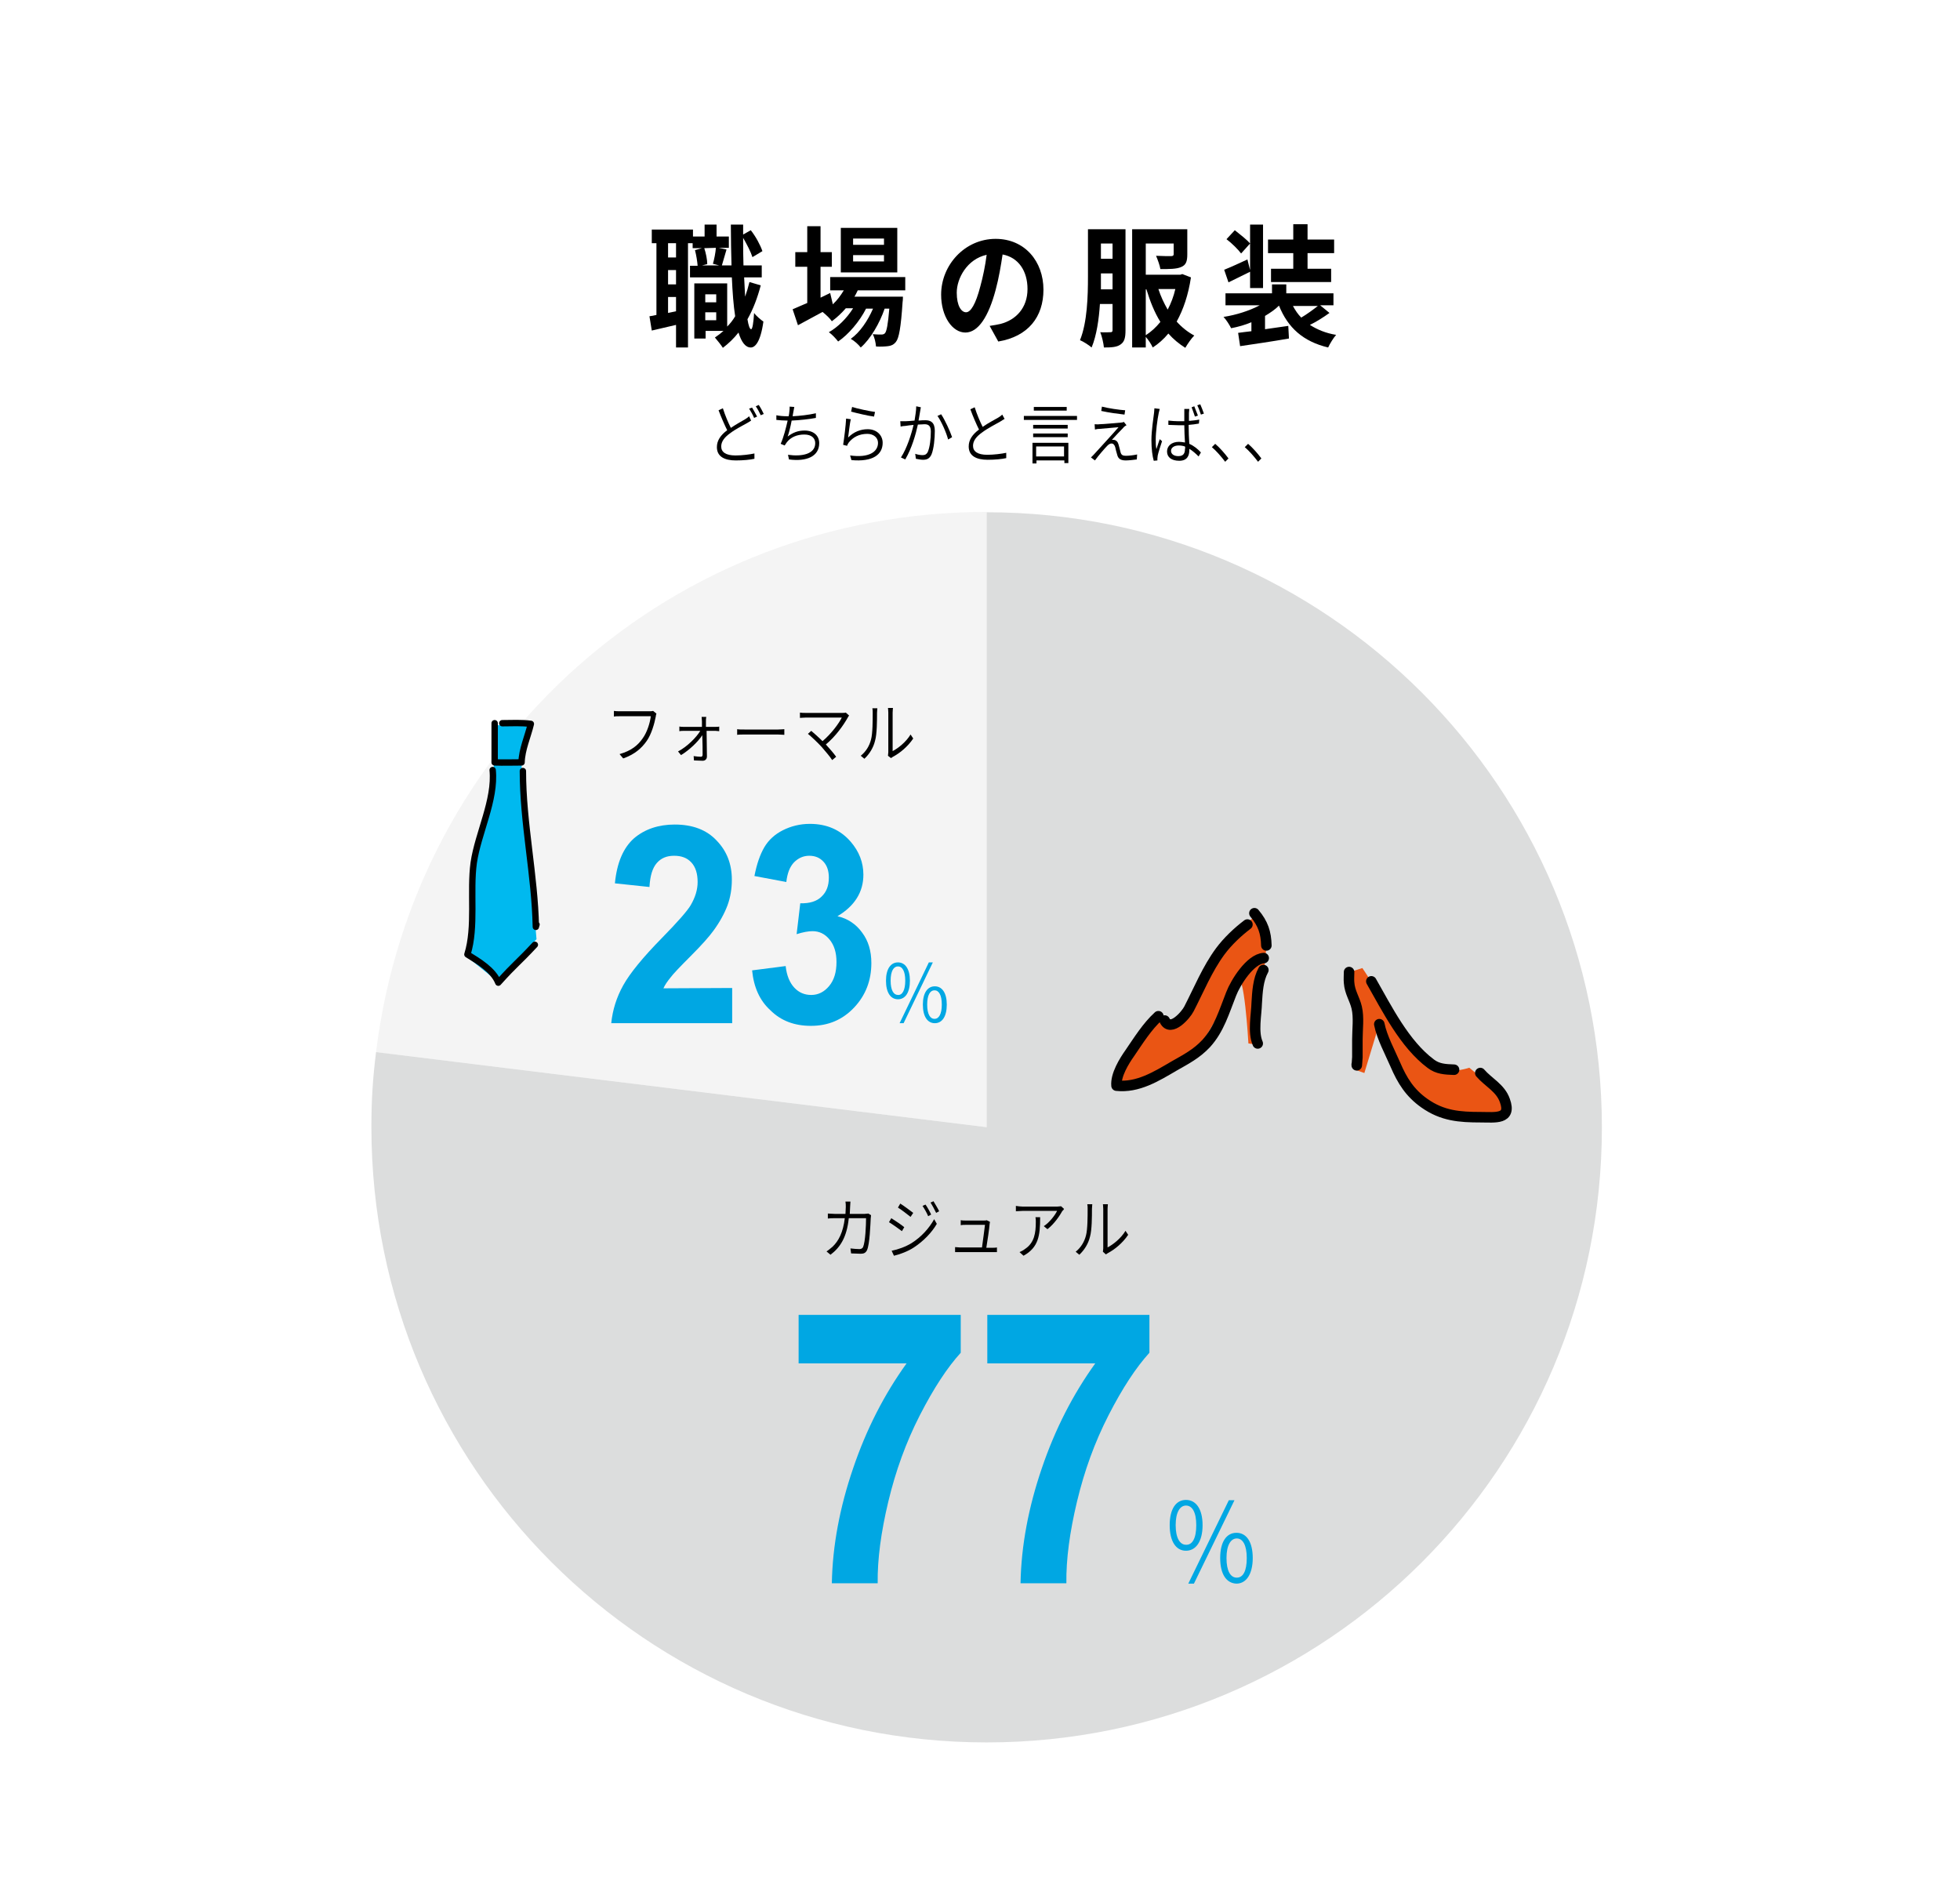 <?xml version="1.0" encoding="utf-8"?>
<!-- Generator: Adobe Illustrator 26.1.0, SVG Export Plug-In . SVG Version: 6.00 Build 0)  -->
<svg version="1.1" id="レイヤー_1" xmlns="http://www.w3.org/2000/svg" xmlns:xlink="http://www.w3.org/1999/xlink" x="0px"
	 y="0px" viewBox="0 0 590 572.5" style="enable-background:new 0 0 590 572.5;" xml:space="preserve">
<style type="text/css">
	.st0{fill:#FFFFFF;}
	.st1{fill:#F4F4F4;}
	.st2{fill:#DCDDDD;}
	.st3{fill:#00A7E3;}
	.st4{fill:#EA5514;}
	.st5{fill:none;stroke:#000000;stroke-width:3.167;stroke-linecap:round;stroke-linejoin:round;stroke-miterlimit:10;}
	.st6{fill:#00B9EF;}
	.st7{fill:none;stroke:#000000;stroke-width:1.921;stroke-linecap:round;stroke-linejoin:round;stroke-miterlimit:10;}
</style>
<rect y="0" class="st0" width="590" height="572.5"/>
<g>
	<g>
		<g>
			<g>
				<path class="st1" d="M297,339.3l-183.8-22.6c11.5-93.4,89.7-162.6,183.8-162.6V339.3z"/>
			</g>
		</g>
		<g>
			<g>
				<path class="st2" d="M297,339.3V154.2c102.3,0,185.2,82.9,185.2,185.2S399.3,524.5,297,524.5s-185.2-82.9-185.2-185.2
					c0-8.2,0.4-14.5,1.4-22.6L297,339.3z"/>
			</g>
		</g>
	</g>
</g>
<g>
	<path d="M229,85.9c-1,3.8-2.3,7.2-4,10.2c0.3,1.9,0.7,3,1.1,3c0.4,0,0.7-1.8,0.9-4.9c0.6,0.9,2.2,2.2,2.8,2.6
		c-0.9,6.4-2.6,7.8-3.8,7.8c-1.6,0-2.8-1.6-3.7-4.5c-1.4,1.8-3,3.3-4.7,4.6c-0.5-0.8-1.7-2.3-2.4-3.1c0.9-0.6,1.8-1.3,2.6-2h-5.4
		v2.3H209V85.3h9.9v13c0.9-0.9,1.7-1.9,2.4-3.1c-0.5-3.2-0.8-7.2-1-11.7h-12.6V80h2.3c-0.1-1.3-0.4-3.2-0.8-4.7l2.1-0.6h-2.8v-1.5
		h-1.4v31.4h-3.6v-6.8c-2.6,0.6-5.1,1.2-7.3,1.7l-0.7-4.3c0.6-0.1,1.4-0.2,2.1-0.4V73.2h-1.4v-4.1h12.4v2.1h3.5v-3.6h3.6v3.6h3.7
		v3.4h-3.1l2.4,0.5c-0.5,1.7-1,3.5-1.4,4.8h2.9c-0.1-3.8-0.2-7.9-0.2-12.3h3.7v3l2.3-1.3c1.5,1.9,2.9,4.5,3.5,6.3l-3,1.8
		c-0.5-1.6-1.7-3.9-2.8-5.8c0,2.9,0,5.7,0.1,8.3h5.5v3.6H224c0.1,2.1,0.2,4,0.3,5.8c0.5-1.4,0.9-2.8,1.3-4.4L229,85.9z M203.5,73.2
		h-2.4v4.3h2.4V73.2z M203.5,81.3h-2.4v4.3h2.4V81.3z M203.5,93.7v-4.3h-2.4v4.8L203.5,93.7z M212,74.7c0.5,1.5,0.9,3.5,0.9,4.8
		l-1.6,0.4h5.2l-1.9-0.5c0.4-1.3,0.8-3.4,0.9-4.8L212,74.7L212,74.7z M212.3,88.6V91h3.3v-2.4H212.3z M215.6,96.4V94h-3.3v2.4H215.6
		z"/>
	<path d="M258.2,87.4c-0.3,0.6-0.6,1.3-1,1.9h14.6c0,0,0,1.1-0.1,1.6c-0.5,7.7-1.1,10.9-2,12c-0.7,0.9-1.5,1.2-2.4,1.3
		c-0.8,0.1-2.2,0.2-3.6,0.1c-0.1-1.1-0.4-2.7-1-3.7c1.1,0.1,2.1,0.1,2.6,0.1c0.5,0,0.8-0.1,1.1-0.4c0.5-0.6,0.9-2.6,1.3-7.4h-1.4
		c-1.5,4.4-4.3,9.2-7.2,11.7c-0.7-0.9-1.9-2-3-2.6c2.7-1.9,5.1-5.4,6.7-9.1h-2.1c-1.9,3.8-5.3,7.8-8.4,9.9c-0.7-0.9-1.8-2.1-2.8-2.8
		c2.7-1.5,5.4-4.2,7.3-7.2h-2.2c-1.3,1.5-2.7,2.8-4.2,3.9c-0.5-0.8-1.9-2.1-2.8-2.8c-2.6,1.4-5.2,2.8-7.4,4l-1.6-4.8
		c1.2-0.5,2.7-1.2,4.4-1.9V80.3h-3.6v-4.4h3.6v-7.8h4v7.8h3.4v4.4H247v9.3l2.9-1.4l0.8,3.4c1.3-1.2,2.4-2.7,3.3-4.2h-4.1v-4h22.6v4
		L258.2,87.4L258.2,87.4z M270.1,82h-17V68.6h17V82z M266.1,71.8h-9.3v1.9h9.3V71.8z M266.1,76.8h-9.3v1.9h9.3V76.8z"/>
	<path d="M297.9,98.1c1.4-0.2,2.4-0.4,3.3-0.6c4.6-1.2,8.1-4.8,8.1-10.5c0-5.4-2.7-9.5-7.5-10.4c-0.5,3.3-1.1,7-2.1,10.7
		c-2.1,7.9-5.2,12.8-9.1,12.8c-3.9,0-7.3-4.8-7.3-11.4c0-9,7.2-16.8,16.4-16.8c8.8,0,14.4,6.8,14.4,15.3c0,8.2-4.6,14.1-13.6,15.6
		L297.9,98.1z M295.1,86.2c0.8-2.9,1.5-6.3,1.9-9.5c-5.9,1.3-9,7.1-9,11.4c0,4,1.4,5.9,2.8,5.9C292.2,94,293.7,91.6,295.1,86.2z"/>
	<path d="M338.8,99.4c0,2.2-0.3,3.5-1.5,4.3c-1.1,0.8-2.7,0.9-5,0.9c-0.1-1.2-0.6-3.4-1.1-4.6c1.3,0.1,2.6,0,3.1,0s0.6-0.2,0.6-0.7
		v-7.8h-3.8c-0.3,4.6-1,9.5-2.5,13.1c-0.8-0.7-2.5-1.8-3.5-2.2c2.2-5.4,2.4-13.3,2.4-19.1V69h11.3V99.4z M334.9,87.1v-4.8h-3.5v1.1
		c0,1.2,0,2.4,0,3.7H334.9z M331.4,73.3v4.6h3.5v-4.6H331.4z M358.5,83.5c-0.8,5.3-2.3,9.7-4.3,13.3c1.5,1.7,3.4,3.2,5.3,4.2
		c-0.9,0.9-2,2.5-2.7,3.7c-1.9-1.2-3.6-2.6-5.1-4.3c-1.4,1.7-3,3.1-4.7,4.2c-0.4-0.9-1.3-2.3-2.1-3.2v3.2h-4.1V69h16.6v7.6
		c0,2.1-0.4,3.2-1.9,3.8c-1.4,0.6-3.5,0.6-6.2,0.6c-0.2-1.2-0.8-2.8-1.3-4c1.8,0.1,3.9,0.1,4.5,0.1s0.8-0.2,0.8-0.6v-3.2h-8.4v9.4
		h10.4l0.6-0.2L358.5,83.5z M344.9,100.9c1.6-1,3.1-2.4,4.4-4c-1.8-2.9-3.1-6.2-4.2-9.8h-0.2L344.9,100.9L344.9,100.9z M348.7,87
		c0.7,2.2,1.7,4.3,2.8,6.2c1-1.9,1.8-4,2.3-6.2H348.7z"/>
	<path d="M400.2,94.2c-1.8,1.3-4,2.7-5.9,3.6c2.2,1.4,4.8,2.5,7.9,3c-0.8,0.9-1.9,2.7-2.4,3.8c-7.5-1.8-12.1-5.9-14.8-12.6
		c-1.2,1.2-2.7,2.2-4.2,3.1v4l7-1l0.2,3.8c-5.1,0.9-10.7,1.7-14.7,2.3l-0.6-4c1.2-0.2,2.6-0.3,4-0.5v-2.7c-1.9,0.8-4,1.4-6.1,1.8
		c-0.5-1-1.5-2.6-2.3-3.4c3.9-0.6,7.9-1.9,10.9-3.5h-10.3v-3.6h14v-2.7h4.3v2.7h14.2v3.6h-4L400.2,94.2z M376.3,81.8
		c-2.2,1.1-4.5,2.2-6.5,3.2l-1.3-3.8c1.8-0.7,4.4-1.9,7-3.1l0.8,3.2V67.6h3.9v19.1h-3.9V81.8z M373.6,76.3c-0.9-1.2-2.8-3.1-4.4-4.3
		l2.5-2.7c1.5,1.2,3.6,2.8,4.6,4L373.6,76.3z M389.3,76.2h-7.6v-4.1h7.6v-4.6h4.3v4.6h8v4.1h-8v4.7h7.1v4h-18.1v-4h6.7L389.3,76.2
		L389.3,76.2z M389.2,92.1c0.7,1.3,1.5,2.5,2.5,3.5c1.7-1,3.6-2.4,5-3.5H389.2z"/>
</g>
<g>
	<path d="M197.6,214.8c-0.1,0.3-0.2,0.6-0.2,0.9c-0.4,2.1-1.3,5.3-2.7,7.3c-1.6,2.3-3.7,4.1-7.1,5.3l-1.1-1.3c3.5-1,5.5-2.6,7-4.8
		c1.3-1.8,2.2-4.7,2.4-6.6h-9.4c-0.7,0-1.3,0-1.7,0.1V214c0.5,0.1,1.1,0.1,1.8,0.1h9.1c0.2,0,0.6,0,0.9-0.1L197.6,214.8z"/>
	<path d="M215.4,218.8c0.3,0,0.9,0,1.1-0.1v1.4c-0.3,0-0.8-0.1-1.1-0.1h-2.7l0.1,7.7c0,0.8-0.5,1.3-1.3,1.3c-0.7,0-1.9-0.1-2.6-0.1
		l-0.1-1.3c0.7,0.1,1.7,0.2,2.2,0.2c0.3,0,0.5-0.2,0.5-0.6c0-1.3,0-3.7-0.1-5.9c-1.2,1.9-3.9,4.5-6.4,6l-0.9-1.1
		c2.7-1.4,5.5-4.2,6.7-6.2h-5c-0.5,0-0.9,0-1.3,0.1v-1.4c0.4,0.1,0.9,0.1,1.3,0.1h5.5c0-0.7,0-1.3,0-1.7c0-0.4-0.1-0.9-0.1-1.3h1.4
		c-0.1,0.4-0.1,0.9-0.1,1.3l0,1.7H215.4z"/>
	<path d="M221.9,219.5c0.5,0.1,1.4,0.1,2.4,0.1h9.9c0.9,0,1.5-0.1,1.9-0.1v1.7c-0.4,0-1.1-0.1-1.9-0.1h-9.9c-1,0-1.9,0-2.4,0.1
		V219.5z"/>
	<path d="M255.6,215.4c-0.2,0.2-0.3,0.4-0.4,0.6c-1.3,2.3-3.6,5.6-6.6,8.1c1.1,1.2,2.4,2.7,3.1,3.7l-1.2,1c-0.6-1-2.1-2.7-3.2-4
		c-1.1-1.2-3.2-3.2-4.1-3.9l1-0.9c0.6,0.5,2.2,1.9,3.4,3.1c2.7-2.3,4.9-5.3,5.8-7.1h-10.8c-0.7,0-1.4,0.1-1.8,0.1v-1.6
		c0.5,0.1,1.1,0.1,1.8,0.1h10.9c0.4,0,0.8,0,1.1-0.1L255.6,215.4z"/>
	<path d="M259.1,227.5c1.5-1.2,2.6-2.9,3.1-4.9c0.5-1.8,0.5-5.8,0.5-8c0-0.5,0-1-0.1-1.4h1.5c0,0.3-0.1,0.8-0.1,1.4
		c0,2.2,0,6.4-0.6,8.4c-0.5,2.1-1.7,4-3.2,5.4L259.1,227.5z M267.3,227.5c0-0.3,0.1-0.7,0.1-1.1v-11.9c0-0.7-0.1-1.2-0.1-1.4h1.5
		c0,0.2-0.1,0.7-0.1,1.4v11.6c1.7-0.9,4-2.7,5.4-5l0.8,1.2c-1.6,2.4-4,4.4-6.1,5.5c-0.2,0.1-0.4,0.3-0.6,0.4L267.3,227.5z"/>
</g>
<g>
	<path d="M262.2,365.8c0,0.3-0.1,0.7-0.1,1c-0.1,1.9-0.3,7.7-1.1,9.5c-0.4,0.8-0.9,1.1-1.9,1.1c-0.9,0-1.9-0.1-2.9-0.1l-0.2-1.5
		c1,0.1,1.9,0.2,2.7,0.2c0.5,0,0.9-0.2,1.1-0.6c0.7-1.6,0.9-6.6,0.9-8.7h-5.2c-0.6,5.8-2.6,8.8-5.5,11l-1.2-1
		c0.5-0.3,1.2-0.9,1.8-1.4c1.8-1.7,3.2-4.3,3.7-8.6h-3.1c-0.7,0-1.4,0-2,0.1v-1.5c0.6,0,1.3,0.1,2,0.1h3.3c0-0.6,0.1-1.3,0.1-2.1
		c0-0.5,0-1.1-0.1-1.6h1.5c0,0.5-0.1,1.1-0.1,1.6c0,0.7-0.1,1.4-0.1,2.1h4.5c0.5,0,0.8-0.1,1.1-0.1L262.2,365.8z"/>
	<path d="M272.2,369.4l-0.7,1.2c-0.9-0.7-2.9-2.1-3.9-2.7l0.7-1.2C269.3,367.3,271.5,368.8,272.2,369.4z M274.4,374.2
		c3-1.9,5.3-4.5,6.8-7.2l0.8,1.4c-1.5,2.6-4,5.2-6.9,7.1c-1.8,1.2-4.3,2.1-6,2.5l-0.7-1.5C270.4,376.1,272.6,375.3,274.4,374.2z
		 M274.9,365.1l-0.8,1.2c-0.9-0.7-2.8-2.2-3.8-2.8l0.7-1.2C272,362.9,274.1,364.5,274.9,365.1z M280.3,365.6l-0.9,0.5
		c-0.4-1-1.1-2.2-1.7-3.1l0.9-0.4C279.1,363.3,279.9,364.7,280.3,365.6z M282.7,364.6l-0.9,0.5c-0.5-1-1.1-2.2-1.7-3.1l0.9-0.4
		C281.4,362.3,282.3,363.7,282.7,364.6z"/>
	<path d="M298.7,375.6c0.4,0,1,0,1.4-0.1v1.4c-0.3,0-0.9,0-1.3,0h-9.9c-0.5,0-0.9,0-1.4,0v-1.5c0.4,0,0.9,0.1,1.4,0.1h6.7
		c0.2-1.6,0.8-5.7,0.9-6.8h-5.9c-0.5,0-1,0-1.4,0.1v-1.5c0.4,0.1,0.9,0.1,1.4,0.1h5.6c0.3,0,0.7,0,0.8-0.1l1,0.5
		c0,0.2-0.1,0.4-0.1,0.6c-0.1,1.4-0.7,5.4-1,7.2L298.7,375.6L298.7,375.6z"/>
	<path d="M320.3,363.9c-0.1,0.2-0.3,0.5-0.5,0.6c-0.7,1.3-2.4,3.9-4.5,5.5l-1.1-0.9c1.7-1.1,3.4-3.3,4-4.6h-10.4
		c-0.6,0-1.3,0.1-2,0.1V363c0.6,0.1,1.4,0.2,2,0.2h10.5c0.3,0,0.9-0.1,1.1-0.1L320.3,363.9z M313.1,366.5c0,5.5-0.5,9-5,11.5
		l-1.2-1.1c0.5-0.2,1.1-0.5,1.6-0.9c2.9-1.9,3.3-4.9,3.3-8.2c0-0.5,0-0.9-0.1-1.4H313.1z"/>
	<path d="M323.8,376.8c1.5-1.2,2.6-2.9,3.1-4.9c0.5-1.8,0.5-5.8,0.5-8c0-0.5,0-1-0.1-1.4h1.5c0,0.3-0.1,0.8-0.1,1.4
		c0,2.2,0,6.4-0.6,8.4c-0.5,2.1-1.7,4-3.2,5.4L323.8,376.8z M332,376.8c0-0.3,0.1-0.7,0.1-1v-11.9c0-0.7-0.1-1.2-0.1-1.4h1.5
		c0,0.2-0.1,0.7-0.1,1.4v11.6c1.7-0.9,4-2.7,5.4-5l0.8,1.2c-1.6,2.4-4,4.4-6.1,5.5c-0.2,0.1-0.4,0.3-0.6,0.4L332,376.8z"/>
</g>
<g>
	<path d="M226.1,126.6c-0.4,0.3-0.8,0.5-1.3,0.8c-1.2,0.7-3.3,1.7-5,3c-1.7,1.2-2.7,2.5-2.7,4c0,1.7,1.4,2.7,4.3,2.7
		c2,0,4.3-0.3,5.7-0.6l0,1.6c-1.3,0.3-3.4,0.5-5.6,0.5c-3.3,0-5.7-1.1-5.7-4c0-2,1.1-3.6,3.1-5.1c-0.8-1.6-1.8-3.9-2.6-6l1.3-0.6
		c0.7,2.2,1.6,4.3,2.4,5.9c1.6-1.1,3.3-2,4.3-2.6c0.5-0.3,0.9-0.6,1.2-0.9L226.1,126.6z M226.4,122.7c0.4,0.7,1.1,1.9,1.5,2.7
		l-0.9,0.4c-0.3-0.8-1-2-1.5-2.8L226.4,122.7z M228.4,121.9c0.5,0.7,1.2,2,1.5,2.7L229,125c-0.4-0.9-1-2-1.5-2.7L228.4,121.9z"/>
	<path d="M245.6,125.8c-2.1,0.4-5,0.7-7.3,0.8c-0.3,1.7-0.8,3.7-1.2,4.8c1.6-1.2,3.1-1.8,5.1-1.8c2.8,0,4.4,1.6,4.4,3.8
		c0,4-3.8,5.6-9.1,4.9l-0.3-1.4c4.2,0.6,8.2-0.2,8.2-3.5c0-1.5-1.1-2.6-3.3-2.6s-4.1,0.8-5.3,2.4c-0.2,0.3-0.4,0.6-0.6,0.9l-1.2-0.5
		c0.9-2,1.6-4.8,2.1-7H237c-1.2,0-2.3-0.1-3.3-0.2l0-1.4c0.9,0.2,2.2,0.3,3.3,0.3h0.4c0.1-0.5,0.2-1,0.2-1.3
		c0.1-0.6,0.1-1.1,0.1-1.6l1.4,0.1c-0.1,0.5-0.2,1.1-0.3,1.6c-0.1,0.3-0.1,0.7-0.2,1.2c2.1-0.1,4.8-0.4,7-0.9L245.6,125.8z"/>
	<path d="M255.3,131.7c1.7-1.7,3.7-2.5,5.9-2.5c2.7,0,4.5,1.8,4.5,4.1c0,3.5-2.9,5.8-9.4,5.2l-0.4-1.4c5.7,0.8,8.4-1.1,8.4-3.8
		c0-1.6-1.4-2.7-3.2-2.7c-2.5,0-4.3,1-5.6,2.6c-0.2,0.3-0.4,0.6-0.5,1l-1.2-0.3c0.3-1.8,0.8-5.9,0.9-7.9l1.4,0.2
		C255.8,127.4,255.5,130.4,255.3,131.7z M256.5,122.5c1.5,0.5,5.3,1.3,6.9,1.5l-0.3,1.4c-1.7-0.2-5.5-1.1-6.9-1.5L256.5,122.5z"/>
	<path d="M277.2,122.6c-0.1,0.3-0.1,0.7-0.2,1.1c-0.1,0.6-0.3,1.8-0.5,2.9c0.9-0.1,1.6-0.1,2.1-0.1c1.5,0,2.8,0.6,2.8,3.2
		c0,2.3-0.3,5.4-1,7.1c-0.6,1.3-1.4,1.6-2.6,1.6c-0.7,0-1.5-0.2-2.1-0.3l-0.2-1.5c0.8,0.3,1.7,0.4,2.2,0.4c0.7,0,1.2-0.2,1.6-1
		c0.6-1.4,0.9-3.9,0.9-6.1c0-1.8-0.8-2.2-1.9-2.2c-0.5,0-1.2,0.1-2,0.1c-0.6,2.8-1.8,7.1-3.8,10.5l-1.3-0.6c1.8-2.7,3.2-7.2,3.8-9.8
		c-1,0.1-1.9,0.2-2.4,0.3c-0.4,0-1.1,0.1-1.5,0.2l-0.1-1.6c0.5,0,1,0,1.5,0c0.6,0,1.7-0.1,2.8-0.2c0.2-1.4,0.5-2.9,0.5-4.3
		L277.2,122.6z M283.3,124.7c1.1,1.6,2.7,5.1,3.3,6.9l-1.2,0.7c-0.5-2-2-5.4-3.2-7.1L283.3,124.7z"/>
	<path d="M302.4,126.1c-0.4,0.2-0.8,0.5-1.3,0.8c-1.2,0.7-3.8,2-5.5,3.3c-1.7,1.2-2.7,2.5-2.7,4c0,1.7,1.4,2.7,4.3,2.7
		c1.9,0,4.3-0.3,5.7-0.6l0,1.6c-1.3,0.3-3.4,0.5-5.6,0.5c-3.3,0-5.7-1.1-5.7-4c0-2,1.1-3.6,3.1-5.1c-0.8-1.6-1.8-3.9-2.6-6.1
		l1.3-0.6c0.7,2.2,1.6,4.3,2.4,5.9c1.7-1.2,3.7-2.2,4.7-2.8c0.5-0.3,0.9-0.6,1.2-0.9L302.4,126.1z"/>
	<path d="M324.2,125.2v1.2h-16v-1.2H324.2z M310.8,133.3h10.8v6.1h-1.2v-0.8h-8.4v0.9h-1.2L310.8,133.3L310.8,133.3z M321.3,129H311
		v-1.1h10.4V129z M311,130.5h10.4v1.1H311V130.5z M321.1,123.6h-9.9v-1.1h9.9V123.6z M311.9,134.4v3h8.4v-3H311.9z"/>
	<path d="M338.1,128.8c-0.6,0.6-2.7,2.8-3.4,3.6c0.2,0,0.5,0,0.6,0c0.7,0.1,1.2,0.6,1.4,1.4c0.2,0.6,0.4,1.6,0.6,2.3
		c0.2,0.8,0.6,1.1,1.6,1.1c1.1,0,2.5-0.2,3.4-0.4l-0.1,1.5c-0.7,0.1-2.4,0.3-3.3,0.3c-1.4,0-2.3-0.4-2.6-1.7
		c-0.2-0.6-0.5-1.8-0.6-2.3c-0.2-0.7-0.6-1.1-1.1-1.1c-0.5,0-0.9,0.3-1.3,0.7c-0.7,0.7-2.7,3-3.7,4.4l-1.2-0.9
		c0.2-0.2,0.5-0.5,0.8-0.8c0.7-0.8,5.8-6.3,7.5-8.3c-1.4,0.1-4.6,0.4-5.7,0.5c-0.6,0-1,0.1-1.4,0.2l-0.1-1.6c0.4,0,0.9,0.1,1.5,0
		c1.1,0,5.2-0.4,6.5-0.5c0.3,0,0.6-0.1,0.8-0.2l0.8,1C338.7,128.2,338.2,128.6,338.1,128.8z M338.7,123.5l-0.2,1.3
		c-1.8-0.2-4.8-0.6-7-1.1l0.2-1.3C333.6,122.9,337,123.4,338.7,123.5z"/>
	<path d="M349.1,123.1c-0.1,0.3-0.2,0.9-0.3,1.2c-0.4,1.9-0.9,5.7-0.9,8c0,1.1,0,1.9,0.2,2.9c0.3-0.9,0.7-2.2,1-3l0.7,0.6
		c-0.4,1.3-1.1,3.3-1.3,4.3c0,0.3-0.1,0.6-0.1,0.9c0,0.2,0,0.5,0,0.6l-1.1,0.1c-0.4-1.4-0.7-3.5-0.7-6.2c0-2.9,0.6-6.6,0.8-8.3
		c0-0.4,0.1-0.9,0.1-1.3L349.1,123.1z M360.9,127.5c-1,0.2-2,0.3-3.1,0.4c0,2,0.1,4,0.2,5.7c1.4,0.6,2.6,1.6,3.5,2.6l-0.7,1.2
		c-0.9-0.9-1.8-1.7-2.8-2.3v0.5c0,1.5-0.6,3.1-3,3.1s-3.7-1.1-3.7-2.8c0-1.6,1.3-2.9,3.6-2.9c0.6,0,1.2,0.1,1.8,0.2
		c-0.1-1.6-0.2-3.6-0.2-5.2c-0.6,0-1.2,0-1.8,0c-1,0-1.9-0.1-3-0.1v-1.3c1,0.1,2,0.2,3,0.2c0.6,0,1.2,0,1.8,0v-2.5
		c0-0.3,0-0.8,0-1.2h1.5c0,0.4-0.1,0.8-0.1,1.2c0,0.6,0,1.5,0,2.4c1.1-0.1,2.2-0.2,3.1-0.4L360.9,127.5L360.9,127.5z M356.7,134.4
		c-0.6-0.2-1.2-0.3-1.9-0.3c-1.4,0-2.3,0.7-2.3,1.6c0,1,0.9,1.6,2.2,1.6c1.6,0,2-0.9,2-2.2C356.8,134.9,356.8,134.7,356.7,134.4z
		 M359.7,125.4c-0.3-0.8-0.7-2.1-1-2.8l0.8-0.3c0.3,0.7,0.8,2,1.1,2.8L359.7,125.4z M361.3,121.7c0.3,0.7,0.8,1.9,1.1,2.8l-0.9,0.3
		c-0.3-0.9-0.7-2-1.1-2.8L361.3,121.7z"/>
	<path d="M368.8,139c-1.2-1.6-2.7-3.3-4-4.4l1-1c1.3,1.1,2.9,2.9,4,4.4L368.8,139z"/>
	<path d="M378.7,139c-1.2-1.6-2.7-3.3-4-4.4l1-1c1.3,1.1,2.9,2.9,4,4.4L378.7,139z"/>
</g>
<g>
	<path class="st3" d="M220.4,297.4V308H184c0.4-4,1.6-7.8,3.6-11.4s5.9-8.4,11.7-14.3c4.7-4.8,7.6-8.1,8.6-9.8
		c1.4-2.4,2.1-4.7,2.1-7c0-2.5-0.6-4.5-1.9-5.9s-3-2-5.2-2c-2.2,0-3.9,0.7-5.2,2.2s-2,3.8-2.2,7.2l-10.4-1.1
		c0.6-6.3,2.6-10.8,5.8-13.6c3.2-2.7,7.3-4.1,12.2-4.1c5.4,0,9.6,1.6,12.6,4.8c3.1,3.2,4.6,7.1,4.6,11.8c0,2.7-0.4,5.2-1.3,7.7
		c-0.9,2.4-2.3,5-4.2,7.6c-1.3,1.8-3.5,4.3-6.8,7.6s-5.4,5.5-6.2,6.6c-0.9,1.1-1.6,2.1-2.1,3.2L220.4,297.4L220.4,297.4z"/>
	<path class="st3" d="M226.4,292.1l10.1-1.3c0.3,2.8,1.2,5,2.6,6.5s3.1,2.2,5.1,2.2c2.1,0,3.9-0.9,5.4-2.7c1.5-1.8,2.2-4.2,2.2-7.2
		c0-2.9-0.7-5.1-2.1-6.8s-3.1-2.5-5.1-2.5c-1.3,0-2.9,0.3-4.8,0.9l1.1-9.3c2.8,0.1,5-0.6,6.4-2c1.5-1.4,2.2-3.3,2.2-5.7
		c0-2-0.5-3.6-1.6-4.8c-1.1-1.2-2.5-1.8-4.3-1.8c-1.8,0-3.3,0.7-4.6,2c-1.3,1.4-2,3.3-2.3,5.9l-9.6-1.8c0.7-3.6,1.7-6.5,3-8.7
		c1.3-2.2,3.2-3.9,5.6-5.1c2.4-1.2,5.1-1.9,8.1-1.9c5.1,0,9.2,1.8,12.3,5.4c2.5,2.9,3.8,6.2,3.8,9.9c0,5.2-2.6,9.4-7.8,12.5
		c3.1,0.7,5.6,2.4,7.4,4.9c1.9,2.5,2.8,5.6,2.8,9.2c0,5.2-1.7,9.7-5.2,13.4c-3.5,3.7-7.8,5.5-13,5.5c-4.9,0-9-1.5-12.2-4.7
		C228.7,301.2,226.9,297.2,226.4,292.1z"/>
	<path class="st3" d="M266.7,295.2c0-3.5,1.4-5.5,3.6-5.5s3.6,2,3.6,5.5c0,3.6-1.4,5.6-3.6,5.6C268.1,300.8,266.7,298.8,266.7,295.2
		z M272.5,295.2c0-2.9-0.9-4.3-2.2-4.3c-1.3,0-2.2,1.4-2.2,4.3s0.9,4.3,2.2,4.3C271.6,299.6,272.5,298.1,272.5,295.2z M279.6,289.7
		h1.2L272,308h-1.2L279.6,289.7z M277.8,302.4c0-3.5,1.4-5.5,3.6-5.5c2.2,0,3.6,2,3.6,5.5c0,3.6-1.4,5.6-3.6,5.6
		C279.2,308,277.8,306,277.8,302.4z M283.5,302.4c0-2.9-0.9-4.3-2.2-4.3s-2.2,1.4-2.2,4.3s0.9,4.3,2.2,4.3S283.5,305.3,283.5,302.4z
		"/>
</g>
<g>
	<path class="st3" d="M240.4,410.4v-14.6h48.8v11.4c-4,4.4-8.1,10.6-12.3,18.8c-4.2,8.2-7.3,16.8-9.5,26s-3.3,17.4-3.2,24.6h-13.8
		c0.2-11.3,2.4-22.9,6.4-34.6c4-11.8,9.4-22.3,16.1-31.6H240.4z"/>
	<path class="st3" d="M297.2,410.4v-14.6H346v11.4c-4,4.4-8.1,10.6-12.3,18.8c-4.2,8.2-7.3,16.8-9.5,26s-3.3,17.4-3.2,24.6h-13.8
		c0.2-11.3,2.4-22.9,6.4-34.6c4-11.8,9.4-22.3,16.1-31.6H297.2z"/>
	<path class="st3" d="M352.1,459.1c0-4.9,1.9-7.6,4.9-7.6s5,2.7,5,7.6c0,4.9-2,7.7-5,7.7C354,466.8,352.1,464,352.1,459.1z
		 M360.1,459.1c0-3.9-1.2-5.9-3.1-5.9c-1.8,0-3.1,2-3.1,5.9c0,3.9,1.3,5.9,3.1,5.9C358.9,465.1,360.1,463.1,360.1,459.1z
		 M369.9,451.6h1.7l-12.2,25.1h-1.7L369.9,451.6z M367.3,469c0-4.9,1.9-7.6,4.9-7.6c3,0,4.9,2.7,4.9,7.6c0,4.9-2,7.7-4.9,7.7
		C369.2,476.6,367.3,473.9,367.3,469z M375.3,469c0-3.9-1.2-5.9-3-5.9s-3.1,2-3.1,5.9c0,3.9,1.2,5.9,3.1,5.9S375.3,472.9,375.3,469z
		"/>
</g>
<g>
	<path class="st4" d="M347.8,306.9c0,0-15.7,19.8-11,19.8s15.7-0.9,22-8.8c6.3-7.9,11.3-19.2,13.5-23c2.2-3.8,3.5,19.2,3.5,19.2
		l2.2,0.3c0,0,2.8-23.9,3.1-28.3s-3.5-10.1-3.5-10.1s-7.6,5.7-10.4,10.7c-2.8,5-7.9,18-10.1,20.1"/>
	<path class="st4" d="M405.7,292.8c0,0,2.5,9.5,2.8,13.2s-0.3,16.1-0.3,16.1l2.5,0.9l4.4-14.5c0,0,6.9,20.1,9.5,21.4
		c2.5,1.3,8.2,6.6,16.1,6.6s13.2,0.6,12.9-2.8c-0.3-3.5-11.3-12.3-11.3-12.3s-4.7,1.6-7.9,0.6s-13.2-10.7-16.1-16.7
		c-2.8-6-8.2-13.9-8.2-13.9"/>
	<path class="st5" d="M348.7,305.9c-3.4,3.1-6,7.3-8.6,11.1c-1.7,2.4-4.3,6.6-4,9.8c6.4,0.7,12-2.8,17.3-5.9
		c3.7-2.1,6.8-3.7,9.7-6.8c3.9-4.3,5.4-9.6,7.5-14.9c1.3-3.4,5.7-10.5,9.8-10.8"/>
	<path class="st5" d="M377.6,274.9c2.6,3.1,3.5,5.8,3.6,9.7"/>
	<path class="st5" d="M350.6,307.2c1.8,3.6,6.4-1.7,7.3-3.5c3-5.8,5.5-12,9.4-17.3c2.3-3.1,5.3-5.9,8.2-8.1"/>
	<path class="st5" d="M380.3,292c-1.6,2.9-1.8,6.6-2,9.9c-0.1,3.6-1.2,8.8,0.3,12.2"/>
	<path class="st5" d="M406.1,292.6c0,1.1-0.1,2.2,0,3.2c0.2,2.9,1.7,4.9,2.3,7.5c0.7,3,0.2,6.5,0.2,9.6c0,1.9,0,3.7,0,5.5
		c0-0.6-0.2,3.4-0.2,2"/>
	<path class="st5" d="M412.8,295.4c4.8,8.4,10,18.9,17.9,24.8c2.1,1.6,4.3,1.7,7,1.8"/>
	<path class="st5" d="M415.2,308.3c0.8,4,3.2,8.4,4.8,12.1c2.1,4.9,4.4,8.6,8.8,11.7c5.4,3.8,10.5,4.2,17,4.2c4.2,0,9.3,0.8,7.2-5
		c-1.3-3.8-5-5.5-7.4-8.3"/>
</g>
<g>
	<path class="st6" d="M149.3,218.3l-0.5,10.9c0,0-1.1,10.9-2.3,15.5s-4.6,18.4-4.6,23.5s-1.1,20-1.1,20l9.3,7.5l11.4-13l-4.6-53.3
		l2.3-11.1"/>
	<path class="st7" d="M148.9,217.7c0,3.9,0,7.9,0,11.8c2.7,0.1,5.4,0,8.1,0c0.1-3.9,1.9-7.8,2.8-11.6c-2.8-0.4-5.7-0.2-8.6-0.2"/>
	<path class="st7" d="M148.3,231.8c0.9,9-4.4,19-5.7,27.9c-1.2,8.7,0.7,19.3-1.9,27.6c3.4,2.1,7.8,4.7,9.3,8.5
		c5.4-6,5.5-5.5,11-11.4"/>
	<path class="st7" d="M157.4,232.1c0,15.7,3.6,31.4,3.9,46.9c0.1-0.2,0.1-0.5,0.2-0.7"/>
</g>
</svg>
